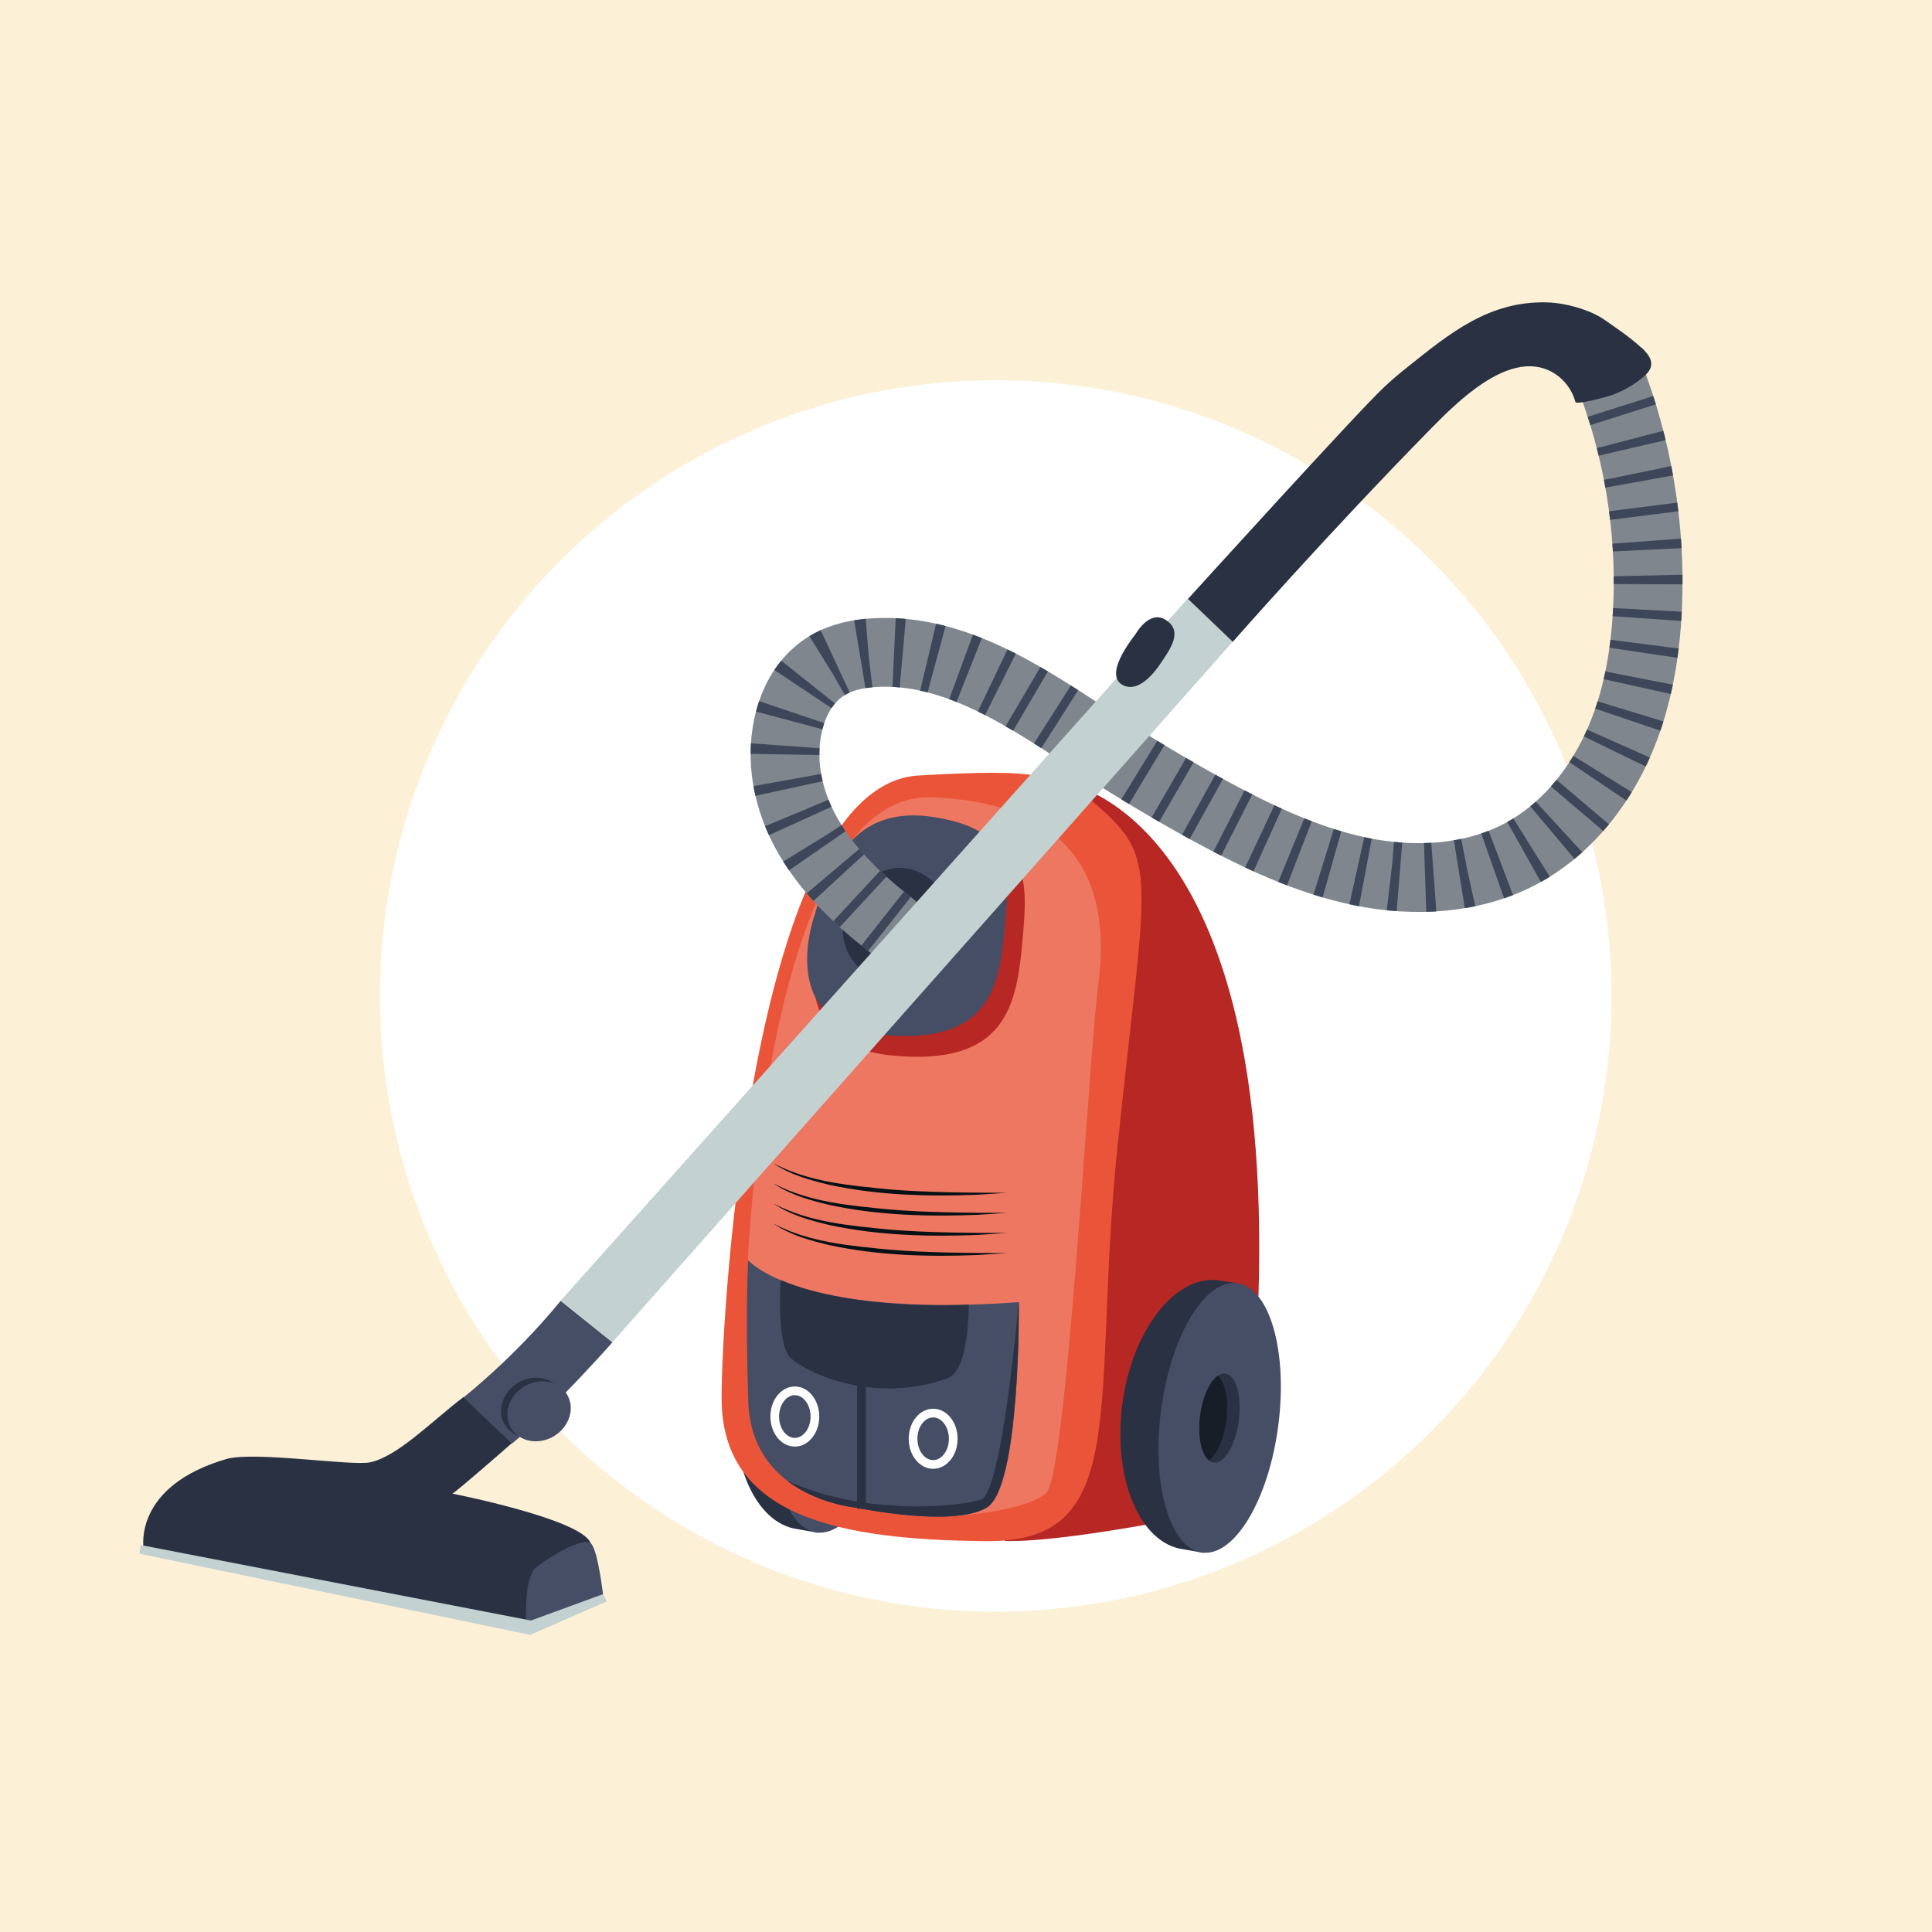 <?xml version="1.0" encoding="UTF-8"?>
<svg xmlns="http://www.w3.org/2000/svg" id="Lag_1" data-name="Lag 1" viewBox="0 0 100 100">
  <defs>
    <style>
      .cls-1 {
        fill: #fcf1d7;
      }

      .cls-2 {
        stroke: #3d4759;
        stroke-dasharray: 0 0 .45 1.33;
      }

      .cls-2, .cls-3, .cls-4, .cls-5 {
        fill: none;
        stroke-miterlimit: 10;
      }

      .cls-2, .cls-4 {
        stroke-width: 3.56px;
      }

      .cls-3 {
        stroke: #293143;
      }

      .cls-3, .cls-5 {
        stroke-width: .45px;
      }

      .cls-6, .cls-7 {
        fill: #fff;
      }

      .cls-7 {
        isolation: isolate;
        opacity: .2;
      }

      .cls-8 {
        fill: #181e28;
      }

      .cls-9 {
        fill: #c3d1d1;
      }

      .cls-4 {
        stroke: #80868e;
        stroke-linecap: round;
      }

      .cls-10 {
        fill: #b72724;
      }

      .cls-11 {
        fill: #454e64;
      }

      .cls-12 {
        fill: #ea5539;
      }

      .cls-13 {
        fill: #293143;
      }

      .cls-14 {
        fill: #061116;
      }

      .cls-5 {
        stroke: #fff;
      }
    </style>
  </defs>
  <rect class="cls-1" x="-3.71" y="-6.1" width="107.03" height="106.79"></rect>
  <circle class="cls-6" cx="51.54" cy="51.55" r="31.87"></circle>
  <g>
    <g>
      <g>
        <g>
          <g>
            <path class="cls-13" d="M41.29,79.15c-2.24-.29-3.66-3.64-3.16-7.49.5-3.84,2.73-6.72,4.97-6.43l.98.15-1.73,13.96-1.06-.19Z"></path>
            <ellipse class="cls-11" cx="43.17" cy="72.35" rx="7.03" ry="3.06" transform="translate(-34.13 105.84) rotate(-82.6)"></ellipse>
            <path class="cls-10" d="M54.72,40.42s11.19.97,10.42,26.62l-2.92,11.33s-7.22,1.49-10.22,1.39c0,0,.69-37.7,2.71-39.35Z"></path>
            <path class="cls-12" d="M57.16,42.02c2.81,2.57,2.09,3.83.69,17.24-1.39,13.42.83,20.58-6.81,20.51-7.65-.07-13.71-1.26-13.69-7.44,0-4.87,1.71-31.71,10.19-32.19,6.22-.35,7.4-.16,9.62,1.88h0Z"></path>
            <path class="cls-7" d="M38.71,65.21s1.05-24.25,9.5-23.94c8.45.31,9.16,5.64,8.64,9.63-.52,3.98-1.62,25.44-2.71,26.39s-4.69,1.18-5.05,1.2-10.37-13.27-10.37-13.27h0Z"></path>
            <path class="cls-10" d="M42.55,47.94s-2.35,6.1,3.6,6.69c5.96.59,6.47-2.65,6.77-5.89.29-3.24.4-5.34-3.83-6.03-4.22-.69-5.66,2.28-6.55,5.22Z"></path>
            <path class="cls-11" d="M42.21,47.23s-2.22,5.77,3.4,6.33c5.63.55,6.12-2.5,6.4-5.56s.38-5.05-3.62-5.7c-3.99-.65-5.35,2.16-6.19,4.93h0Z"></path>
            <path class="cls-13" d="M49.51,48.18c0,1.5-1.32,2.72-2.94,2.72s-2.94-1.21-2.94-2.72c0-1.5,1.32-3.26,2.94-3.26s2.94,1.76,2.94,3.26Z"></path>
            <path class="cls-4" d="M83.28,19.36c1.49,3.82,2.18,7.94,2,12.03-.11,2.51-.55,5.04-1.61,7.32-1.06,2.28-2.75,4.32-4.97,5.49-2.5,1.32-5.5,1.48-8.27.91-2.77-.57-5.36-1.81-7.85-3.16-1.88-1.03-3.72-2.13-5.52-3.29-3.63-2.36-7.47-5.13-11.8-4.88-.84.05-1.69.22-2.41.65-1.79,1.05-2.41,3.41-2.17,5.47.41,3.44,2.88,6.01,5.48,8.02"></path>
            <path class="cls-2" d="M83.28,19.36c1.49,3.82,2.18,7.94,2,12.03-.11,2.51-.55,5.04-1.61,7.32-1.06,2.28-2.75,4.32-4.97,5.49-2.5,1.32-5.5,1.48-8.27.91-2.77-.57-5.36-1.81-7.85-3.16-1.88-1.03-3.72-2.13-5.52-3.29-3.63-2.36-7.47-5.13-11.8-4.88-.84.05-1.69.22-2.41.65-1.79,1.05-2.41,3.41-2.17,5.47.41,3.44,2.88,6.01,5.48,8.02"></path>
            <path class="cls-13" d="M27.51,73.81s-4.05,3.56-4.1,3.5c0,0,6.69,1.31,7.16,2.56.47,1.25-3.33,4.62-3.33,4.62l-19.81-4.38s-.54-3.18,4.28-4.59c1.43-.42,6.47.37,7.44.17,1.42-.29,3.19-2.12,4.84-3.38l3.53,1.49h0Z"></path>
            <path class="cls-11" d="M27.25,84.5s-.21-2.81.49-3.37,2.45-1.6,2.84-1.25.67,2.95.67,2.95l-4,1.67Z"></path>
            <path class="cls-11" d="M23.99,72.33s2.59-2.02,5.03-5l2.68,2.15s-3.16,3.56-5.2,5.24l-2.51-2.39h0Z"></path>
            <polygon class="cls-9" points="29.02 67.32 61.48 30.98 63.81 33.21 31.7 69.47 29.02 67.32"></polygon>
            <g>
              <path class="cls-11" d="M38.71,65.21s2.45,3.02,14.03,2.19c0,0,.1,9.59-1.67,10.64-1.77,1.04-6.72,0-6.72,0,0,0-5.46-.43-5.62-5.5-.16-5.08,0-7.32,0-7.32Z"></path>
              <ellipse class="cls-5" cx="48.3" cy="74.47" rx="1.04" ry="1.33"></ellipse>
              <ellipse class="cls-5" cx="41.14" cy="73.32" rx="1.04" ry="1.33"></ellipse>
              <line class="cls-3" x1="44.59" y1="78.09" x2="44.59" y2="71.42"></line>
              <path class="cls-13" d="M40.41,66.26s-.24,3.28.5,4.01c.73.73,4.28,2.47,8.16,1.06,1.11-.41,1.07-3.8,1.07-3.8,0,0-5.94.36-9.72-1.27h0Z"></path>
            </g>
            <path class="cls-13" d="M61.25,80.19c-2.24-.29-3.66-3.64-3.16-7.49.5-3.84,2.73-6.72,4.97-6.43l.98.15-1.73,13.96-1.06-.19Z"></path>
            <ellipse class="cls-11" cx="63.13" cy="73.39" rx="7.03" ry="3.06" transform="translate(-17.78 126.54) rotate(-82.6)"></ellipse>
            <ellipse class="cls-13" cx="63.12" cy="73.39" rx="2.32" ry="1.01" transform="translate(-17.79 126.54) rotate(-82.6)"></ellipse>
            <path class="cls-8" d="M63.03,71.21c-.41.29-.78,1.09-.91,2.06-.14,1.06.06,1.99.45,2.32.41-.29.78-1.09.91-2.06.14-1.06-.06-1.99-.45-2.32Z"></path>
            <path class="cls-13" d="M50.8,77.61c-1.08.38-6.04.88-10.06-.97,1.62,1.24,3.6,1.4,3.6,1.4,0,0,4.95,1.04,6.72,0,1.77-1.04,1.67-10.64,1.67-10.64,0,0-.86,9.83-1.94,10.21h0Z"></path>
          </g>
          <path class="cls-13" d="M84.95,17.98c.45.41.77.89.25,1.4-.49.47-1.11.82-1.74,1.06-.17.06-1.87.55-1.92.36-.19-.72-.72-1.34-1.4-1.64-2.13-.94-4.7,1.63-6.04,2.99-5.42,5.52-10.29,11.07-10.29,11.07l-2.32-2.22s8.85-9.76,10.17-10.98c.36-.34.74-.66,1.13-.97,2.28-1.83,4.28-3.47,7.27-3.4.91.02,2.23.37,2.97.89.67.47,1.32.9,1.93,1.46h0Z"></path>
        </g>
        <path class="cls-13" d="M58.77,32.83s.72-1.31,1.59-.73c.87.58.24,1.46-.31,2.27s-1.29,1.45-1.95,1.08-.29-1.37.67-2.62h0Z"></path>
      </g>
      <path class="cls-14" d="M40.09,63.36c1.81.95,3.91,1.12,5.92,1.32,2,.17,4.11.17,6.11.18l-1.53.1c-2.56.1-5.14.03-7.65-.51-.99-.24-2.01-.51-2.86-1.09h0Z"></path>
      <path class="cls-14" d="M40.09,62.32c1.81.95,3.91,1.12,5.92,1.32,2,.17,4.11.17,6.11.18l-1.53.1c-2.56.1-5.14.03-7.65-.51-.99-.24-2.01-.51-2.86-1.09h0Z"></path>
      <path class="cls-14" d="M40.09,61.28c1.81.95,3.91,1.12,5.92,1.32,2,.17,4.11.17,6.11.18l-1.53.1c-2.56.1-5.14.03-7.65-.51-.99-.24-2.01-.51-2.86-1.09h0Z"></path>
      <path class="cls-14" d="M40.09,60.24c1.81.95,3.91,1.12,5.92,1.32,2,.17,4.11.17,6.11.18l-1.53.1c-2.56.1-5.14.03-7.65-.51-.99-.24-2.01-.51-2.86-1.09h0Z"></path>
    </g>
    <polygon class="cls-9" points="7.28 79.97 7.22 80.42 27.44 84.62 28.04 84.25 27.85 83.95 7.28 79.97"></polygon>
    <polygon class="cls-9" points="27.23 83.97 27.44 84.62 31.4 82.89 31.22 82.51 27.23 83.97"></polygon>
    <ellipse class="cls-13" cx="27.58" cy="72.86" rx="1.69" ry="1.5" transform="translate(-33.75 24.82) rotate(-31.19)"></ellipse>
    <ellipse class="cls-11" cx="27.91" cy="73.04" rx="1.69" ry="1.5" transform="translate(-33.8 25.02) rotate(-31.19)"></ellipse>
  </g>
</svg>
